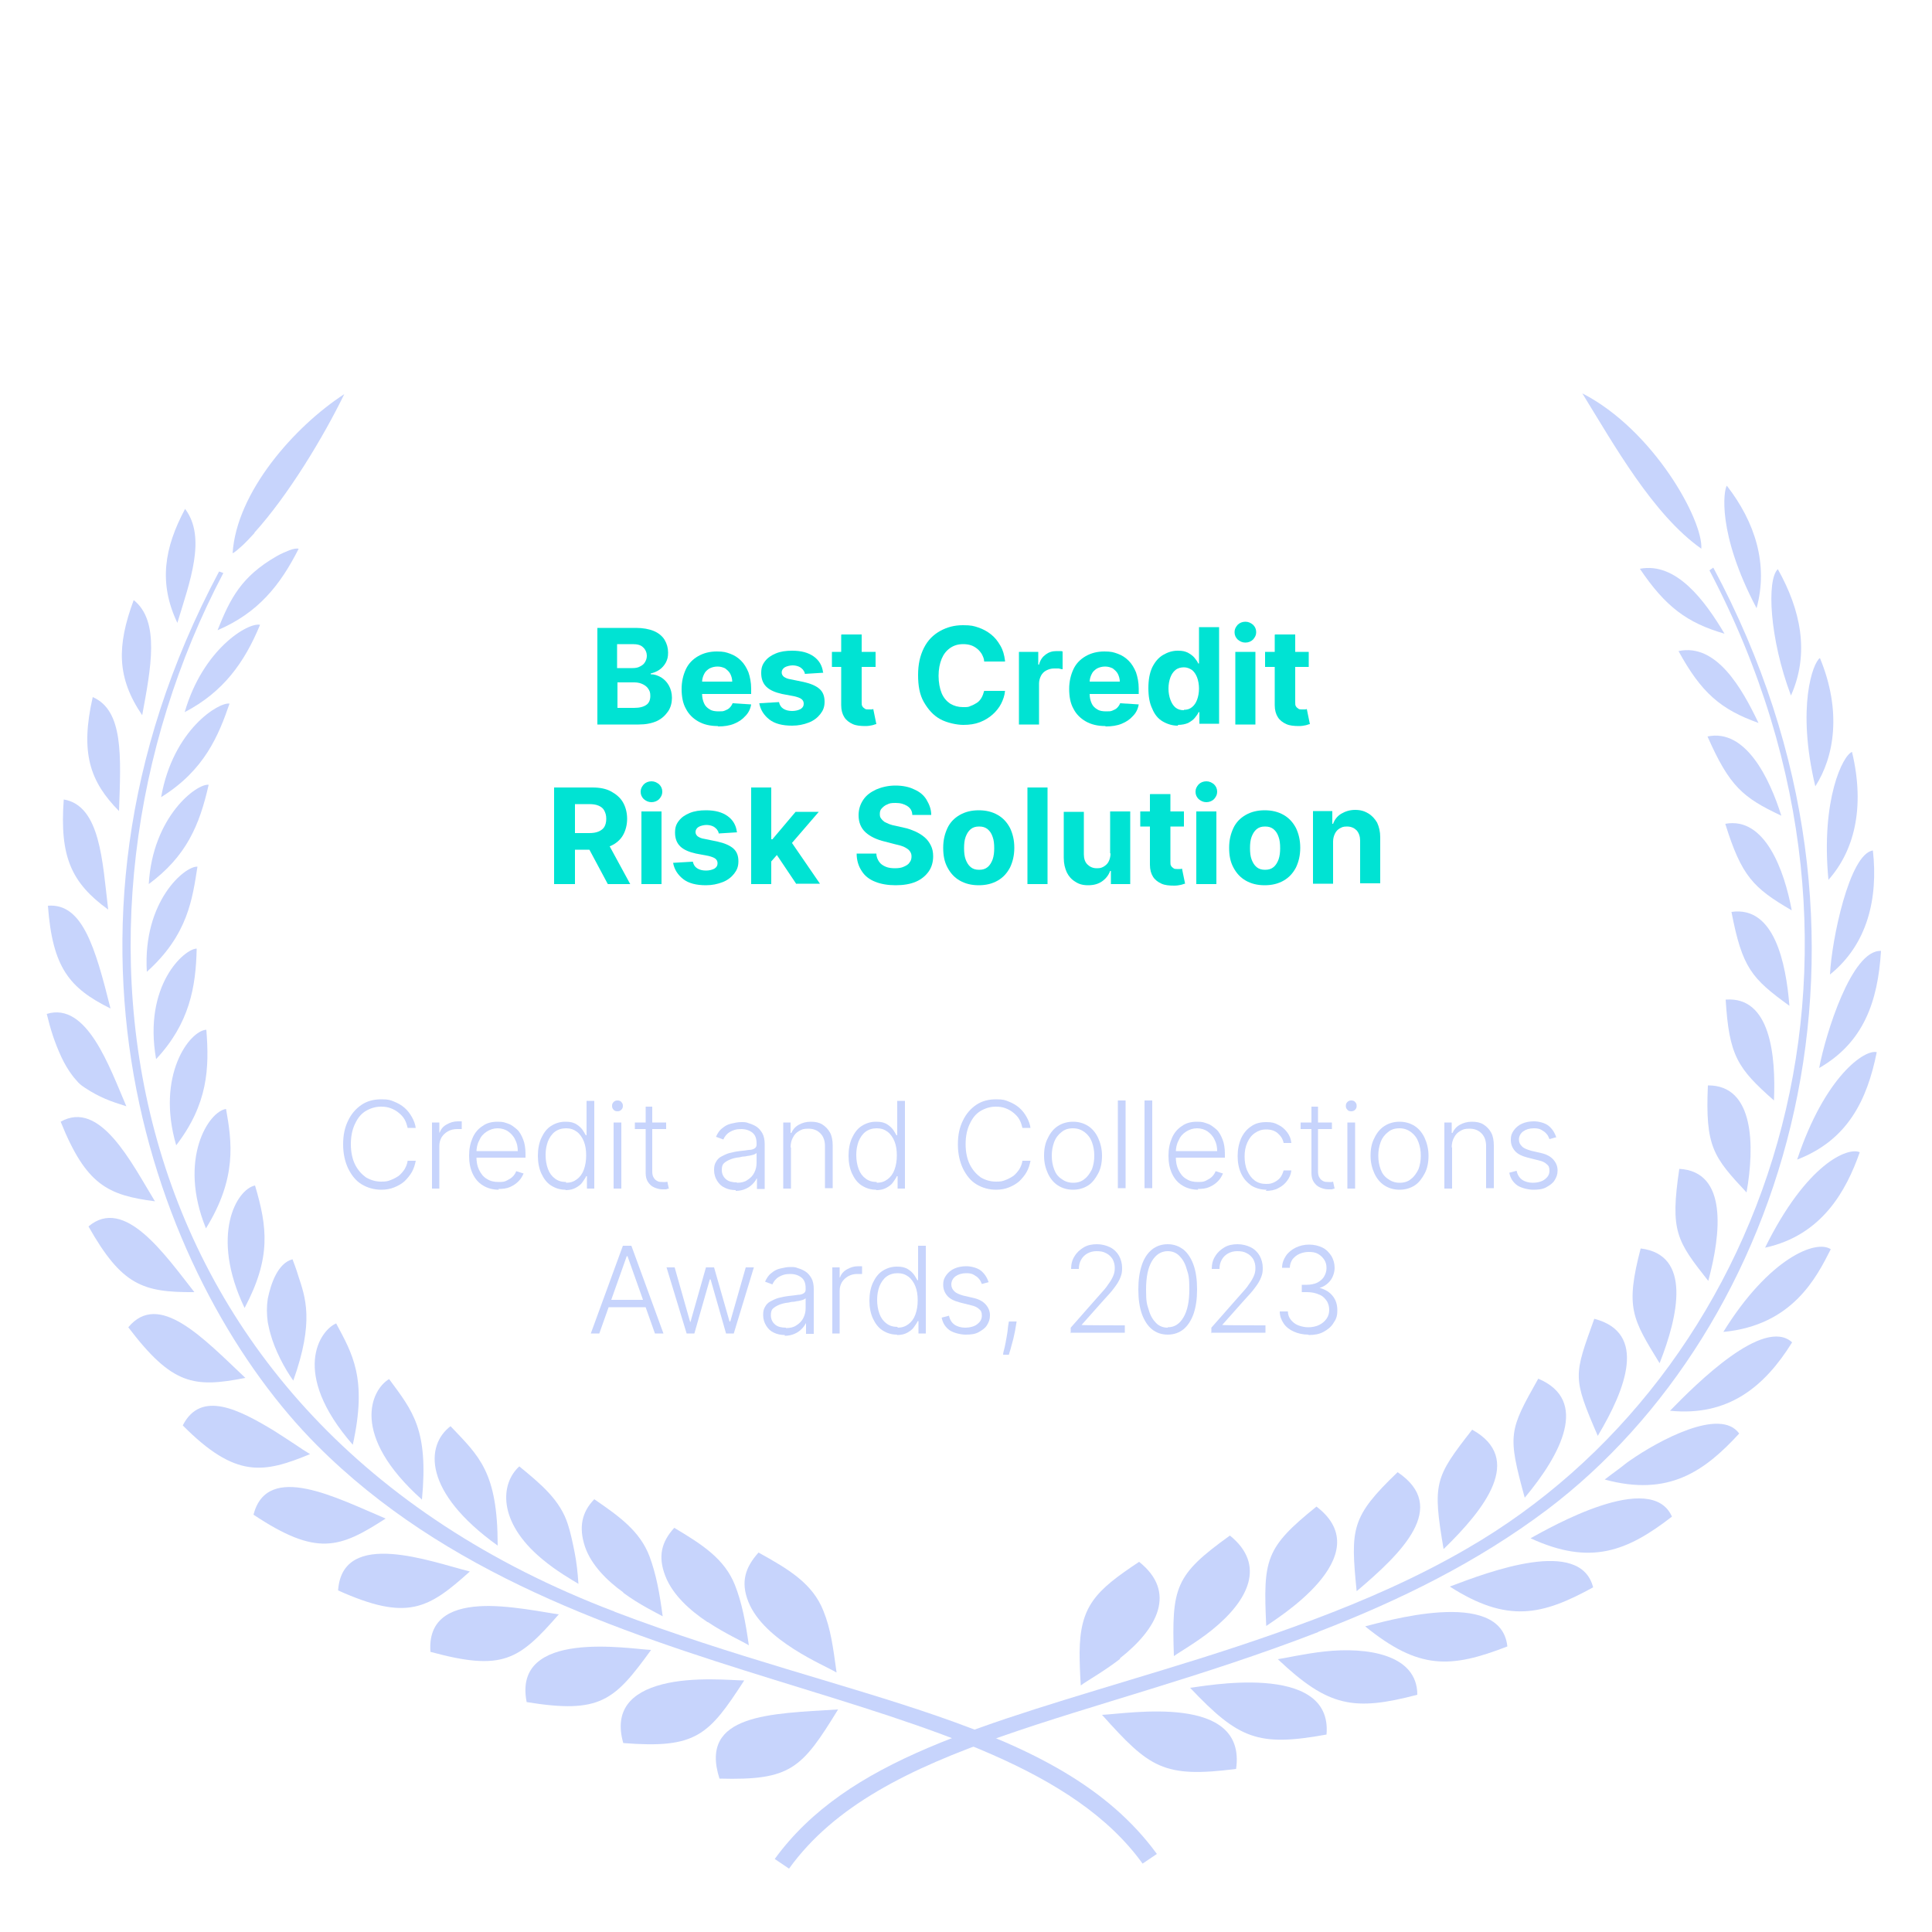 <?xml version="1.0" encoding="UTF-8"?>
<svg id="Layer_1" data-name="Layer 1" xmlns="http://www.w3.org/2000/svg" version="1.1" viewBox="0 0 500 500">
  <defs>
    <style>
      .cls-1 {
        fill: #00e3d3;
      }

      .cls-1, .cls-2 {
        stroke-width: 0px;
      }

      .cls-2 {
        fill: #c7d4fc;
      }
    </style>
  </defs>
  <path class="cls-2" d="M159.1,417.1C27.4,367.1,10.6,237.9,57.8,148.3l-1.1-.4c-51.1,95.9-14.4,186.3,25.3,226.1,66.3,66.6,178.4,59.3,213.7,108.3l3.7-2.5c-25.4-34.8-78.8-39.3-140.4-62.7"/>
  <path class="cls-2" d="M216.5,432.8c-.9-6.5-1.5-11.2-3.4-15.9-2.8-7.1-9-10.8-16.8-15.1-3.4,3.8-4.7,7.6-2.6,12.8,4.1,10.1,19.6,16.3,22.7,18.2"/>
  <path class="cls-2" d="M183.2,419.8c4.5,3,9,5,10.6,6-.9-6.3-1.8-11-3.6-15.6-2.7-6.8-8.5-10.5-15.7-14.8-3.3,3.6-4.3,7.4-2.3,12.5,1.9,4.9,6.4,8.9,10.9,11.9"/>
  <path class="cls-2" d="M161.3,412.2c4.2,3.1,8.4,5.1,10.2,6.1-.8-6.1-1.7-10.9-3.4-15.5-2.5-6.6-7.9-10.4-14.3-14.8-3.2,3.3-4.1,7.2-2.4,12.3,1.6,4.7,5.7,8.8,9.9,11.8"/>
  <path class="cls-2" d="M140.2,403.4c3.8,3.2,7.7,5.4,9.5,6.5-.2-3-.5-5.7-1-8.2-.5-2.5-1-4.9-1.7-7.1-2-6.4-7-10.5-12.6-15.1-4.9,4.4-5.7,14.3,5.8,23.9"/>
  <path class="cls-2" d="M128.8,400c0-19.1-4.8-23.1-12.2-30.9-6.5,4.9-7.2,17,12.2,30.9"/>
  <path class="cls-2" d="M109.2,388.1c1.7-18.1-2.3-22.8-8.5-31.2-4.6,2.7-10.3,14.4,8.5,31.2"/>
  <path class="cls-2" d="M91.3,373.9c3.8-17.2-.1-23.5-4.3-31.4-4.1,1.7-12,12.7,4.3,31.4"/>
  <path class="cls-2" d="M70,345.2c1.1,4.1,3.6,8.9,5.9,12.1,5.5-15.4,3.1-21.6,1.3-27.1-.6-2-1.1-3.2-1.5-4.3-3.8,1-5.6,6.3-6.4,10.2-.3,1.9-.3,4,0,6.1.2,1,.4,2,.7,3"/>
  <path class="cls-2" d="M63.3,338.5c6.9-13,5.9-20.9,2.7-31.7-4.8,1-11.7,12.9-2.7,31.7"/>
  <path class="cls-2" d="M53.3,317.9c8.1-13.1,6.7-22.4,5.2-30.9-4.5.6-12.5,13-5.2,30.9"/>
  <path class="cls-2" d="M45.6,296.4c8.2-10.7,8.6-19.9,7.8-29.9-4.3.2-13.1,11.8-7.8,29.9"/>
  <path class="cls-2" d="M50.9,245.5c-3.1,0-13.9,9.4-10.5,28.6,8.6-9.2,10.3-18.6,10.5-28.6"/>
  <path class="cls-2" d="M38,251.5c10.7-9.6,11.8-19,13.1-27.2-3.1-.3-14.2,8.8-13.1,27.2"/>
  <path class="cls-2" d="M54,203.1c-3-.4-14.5,8.1-15.5,25.7,9.7-7.2,13.1-15.1,15.5-25.7"/>
  <path class="cls-2" d="M59.4,182.1c-2.6-.5-14.6,6.6-17.7,24.2,11.3-7,14.9-16.1,17.7-24.2"/>
  <path class="cls-2" d="M67.3,161.7c-3.1-.7-14.8,6.3-19.5,22.6,10-5.2,15.5-12.9,19.5-22.6"/>
  <path class="cls-2" d="M77.3,142c-.5-.1-1.4,0-2.4.4-1,.4-2.2.9-3.4,1.6-9,5.2-11.9,10.8-15.2,19.1,10.5-4.5,16.2-11.6,21-21.1"/>
  <path class="cls-2" d="M65.8,137.9c8.8-9.7,17.9-24.8,23.3-35.9-12.8,8.3-27.9,25.3-28.9,41.2.6-.3,1.4-1,2.4-1.9,1-.9,2.1-2.1,3.3-3.4"/>
  <path class="cls-2" d="M186.2,460.3c18.5.5,21.3-2.6,30.7-17.9-17.4,1.1-36.1,1.1-30.7,17.9"/>
  <path class="cls-2" d="M192.6,434.9c-2.8,0-13.1-1.1-21.2,1-8.2,2.1-12.5,6.8-10.1,15.2,18.9,1.5,22.1-2,31.3-16.2"/>
  <path class="cls-2" d="M168.5,427c-5.4-.2-36-5.6-32.2,13.5,19.1,3.1,22.7-.4,32.2-13.5"/>
  <path class="cls-2" d="M144.7,417.8c-3.3-.4-13.5-2.6-20.7-2.1-7.9.5-13.2,3.7-12.6,11.8,18.8,5.1,22.9,2.1,33.3-9.8"/>
  <path class="cls-2" d="M121.6,406.7c-9.7-2.4-33-11.3-34.1,4.9,18,8.1,23.4,4.7,34.1-4.9"/>
  <path class="cls-2" d="M99.8,393c-12.4-5.2-30.6-14.9-34.2-1,16.4,10.9,22.3,8.7,34.2,1"/>
  <path class="cls-2" d="M80.2,376.3c-1-.6-2.4-1.5-4-2.6-.8-.5-1.7-1.1-2.6-1.7-.9-.6-1.9-1.2-2.8-1.8-8.8-5.3-18.8-10.6-23.5-1.3,13.7,13.8,20.9,12.4,33,7.4"/>
  <path class="cls-2" d="M63.5,356.6c-11-10.4-22.4-22.6-30.3-13.1,11.4,15,17,15.7,30.3,13.1"/>
  <path class="cls-2" d="M50.3,334.4c-7.7-9.8-18.1-24.9-27.4-17,8.6,15.2,14,17.1,27.4,17"/>
  <path class="cls-2" d="M40.1,310.9c-6.1-10-14.2-26.4-24.4-20.6,6.6,16.4,12.2,19,24.4,20.6"/>
  <path class="cls-2" d="M18.7,278.3c.5.7,1.1,1.3,1.6,1.9.6.6,1.2,1,1.8,1.4,3.7,2.4,6.4,3.4,10.6,4.7-4.4-10.2-10.2-27.1-20.6-23.9,1,4.1,2,7.3,3.8,11.2.8,1.7,1.8,3.4,2.8,4.7"/>
  <path class="cls-2" d="M28.6,261c-4-16-7.3-27.3-16.2-26.6,1.2,16,5.5,21.3,16.2,26.6"/>
  <path class="cls-2" d="M28,235.4c-1.5-12.4-2-26.9-11.5-28.5-1.1,14.9,2,21.6,11.5,28.5"/>
  <path class="cls-2" d="M30.8,209.9c.5-14.2,1.2-26-6.8-29.5-3.3,14.5-.7,21.9,6.8,29.5"/>
  <path class="cls-2" d="M36.8,185.1c2.2-12,4.7-24.3-2.2-29.8-4.4,11.9-4.4,20.1,2.2,29.8"/>
  <path class="cls-2" d="M45.9,161.2c3.2-10.6,7.6-22.1,2-29.5-5.4,10.1-6.9,19.2-2,29.5"/>
  <path class="cls-2" d="M341.2,422.3c21.2-8.2,41.1-18,59.2-31.6,61.9-46.8,94.4-147.9,43-243.8l-1,.7c53.4,101.7,14.5,208.6-62.8,253.2-12.9,7.5-26.5,13.4-39.8,18.4-13.3,5-26.4,9.2-38.9,13-47.1,14.4-81.6,23.1-100.4,48.9l3.7,2.5c23.5-32.6,77.4-38.2,136.9-61.2"/>
  <path class="cls-2" d="M285.2,443.8c12.3,13.7,15.8,16.4,34.7,14,2.8-19.6-27.8-14.3-34.7-14"/>
  <path class="cls-2" d="M308,436.8c12.6,13.3,17.6,15.3,35.3,12.1,1.7-19.2-32.7-12.3-35.3-12.1"/>
  <path class="cls-2" d="M342.8,427.4c-5.4.6-10,1.7-12.1,2,13.1,12.4,19.7,13.5,36.1,9.2,0-10.5-13.1-12.4-24-11.2"/>
  <path class="cls-2" d="M353.3,420.9c13.9,11.3,22.1,10.9,36.8,5.2-1.6-15.6-32.6-6.2-36.8-5.2"/>
  <path class="cls-2" d="M375.2,410.6c15,9.6,24,7.4,37.1.2-3.3-13-26.8-4.1-37.1-.2"/>
  <path class="cls-2" d="M396.1,398.1c15.6,7.2,25.1,3.3,36.6-5.6-5.4-12.2-31.5,2.8-36.6,5.6"/>
  <path class="cls-2" d="M421.8,378c-.9.6-1.7,1.3-2.5,1.9-1.6,1.2-3,2.2-4,3,16.5,4.5,25.8-2.1,34.8-11.9-4.9-6.9-21,1.9-28.3,7"/>
  <path class="cls-2" d="M432.2,365.1c15,1.5,24.4-6.1,31.6-17.7-7.3-6.7-24.7,10.6-31.6,17.7"/>
  <path class="cls-2" d="M446,344.7c17.9-1.7,24.1-14.1,27.8-21.4-3.8-2.6-16,2.3-27.8,21.4"/>
  <path class="cls-2" d="M456.8,322.9c14.7-3.2,21-14.7,24.5-24.7-3-1.4-13.7,2.8-24.5,24.7"/>
  <path class="cls-2" d="M465.1,300.1c13-5,18.1-15.3,20.6-27.8-3.1-.8-13.4,6.2-20.6,27.8"/>
  <path class="cls-2" d="M470.8,276.4c11.5-6.6,15.2-17.2,16-30.3-7.6-.4-14.4,21.7-16,30.3"/>
  <path class="cls-2" d="M473.6,252.2c9.7-7.8,12.5-19.7,11.1-32.1-6.1.9-10.7,23.3-11.1,32.1"/>
  <path class="cls-2" d="M473.2,227.7c6.5-7.3,9.6-18.4,6.1-33.1-2.3.8-8.1,12.2-6.1,33.1"/>
  <path class="cls-2" d="M471,170.3c-1.8,1.1-6.1,12.7-1.2,33.2,4.9-7.6,6.9-19.4,1.2-33.2"/>
  <path class="cls-2" d="M463.5,180c4.9-11,2.5-22.2-3.4-32.7-2.9,2.7-2.2,17.9,3.4,32.7"/>
  <path class="cls-2" d="M454.6,157.4c3.1-11.4-.4-22.3-7.7-31.7-.8,1.1-2.6,12.2,7.7,31.7"/>
  <path class="cls-2" d="M440.3,142c.5-7.3-12.3-30.7-30.8-40.2,8.2,13.3,18.3,31.4,30.8,40.2"/>
  <path class="cls-2" d="M289.8,429.2c9.8-7.7,14.8-17.2,5-25-11.3,7.5-15.3,11.4-15.4,23.5,0,2.5.1,5.3.3,8.5,1.4-1.1,5.8-3.5,10.2-6.9"/>
  <path class="cls-2" d="M313.7,421.8c9.4-7.6,14-16.8,4.6-24.4-14.2,10.2-15.1,13.3-14.5,31.2,1.5-1.1,5.8-3.5,9.9-6.8"/>
  <path class="cls-2" d="M340.7,389.9c-13.3,10.7-13.8,13.7-13,30.9,1.8-1.4,29.8-18.1,13-30.9"/>
  <path class="cls-2" d="M351.1,411.8c11.7-9.9,24-21.8,10.6-30.8-12.1,11.6-12.2,14.6-10.6,30.8"/>
  <path class="cls-2" d="M373.6,400.9c10.7-10.4,20.9-23.4,7.4-30.9-9.7,12.4-10.3,13.8-7.4,30.9"/>
  <path class="cls-2" d="M394.6,387.6c9.3-11.1,16.8-25.2,3.5-30.8-7.6,13.5-8,14.4-3.5,30.8"/>
  <path class="cls-2" d="M413.5,371.6c7.3-12.2,12.9-26.7-.9-30.3-5.3,14.8-5.7,15,.9,30.3"/>
  <path class="cls-2" d="M424.6,323.1c-4,15.4-2.2,18.1,4.9,29.7,4.9-12.4,8.3-28.1-4.9-29.7"/>
  <path class="cls-2" d="M442.1,331.5c3.3-12.2,5.1-28.3-7.5-29-2.4,16.2-.7,18.6,7.5,29"/>
  <path class="cls-2" d="M452,308.6c2.1-11.8,2.1-27.8-10-27.7-.7,15.9,1.4,18.5,10,27.7"/>
  <path class="cls-2" d="M459.1,284.8c.5-11.6-.9-27-12.5-26.1.9,14.6,3.1,17.8,12.5,26.1"/>
  <path class="cls-2" d="M448.1,236c2.8,14.5,5.2,17.2,15,24.3-.9-11.1-3.9-25.9-15-24.3"/>
  <path class="cls-2" d="M446.5,213.2c4.2,13.5,7.2,16.6,17.2,22.4-1.9-10.3-6.9-24.3-17.2-22.4"/>
  <path class="cls-2" d="M441.9,190.6c5.7,12.9,9.1,15.8,19.1,20.5-3-9.6-9.2-22.6-19.1-20.5"/>
  <path class="cls-2" d="M434.4,168.5c5.9,10.8,10.9,15.1,20.7,18.6-4.3-9-10.9-20.7-20.7-18.6"/>
  <path class="cls-2" d="M424.4,147.2c6.6,9.8,12.2,14,21.9,16.8-5.1-8.6-12.5-18.6-21.9-16.8"/>
  <g>
    <path class="cls-1" d="M154.6,187.5v-25h10c1.8,0,3.4.3,4.6.8s2.2,1.3,2.8,2.3.9,2.1.9,3.3-.2,1.8-.6,2.6c-.4.7-.9,1.3-1.6,1.8-.7.5-1.5.8-2.3,1v.2c1,0,1.8.3,2.7.8.8.5,1.5,1.2,2,2.1.5.9.8,2,.8,3.2s-.3,2.5-1,3.5c-.7,1-1.6,1.9-2.9,2.5s-2.9.9-4.7.9h-10.7ZM159.8,172.9h3.9c.7,0,1.4-.1,1.9-.4.6-.3,1-.6,1.3-1.1.3-.5.5-1,.5-1.7s-.3-1.6-1-2.2c-.6-.6-1.5-.8-2.7-.8h-4v6.2ZM159.8,183.2h4.3c1.5,0,2.5-.3,3.2-.8s1-1.3,1-2.3-.2-1.3-.5-1.8c-.3-.5-.8-.9-1.4-1.2-.6-.3-1.3-.5-2.2-.5h-4.4v6.6Z"/>
    <path class="cls-1" d="M185.7,187.9c-1.9,0-3.6-.4-5-1.2-1.4-.8-2.5-1.9-3.2-3.3-.8-1.4-1.1-3.2-1.1-5.1s.4-3.6,1.1-5.1c.7-1.5,1.8-2.6,3.2-3.4,1.4-.8,3-1.2,4.8-1.2s2.4.2,3.5.6c1.1.4,2,1,2.8,1.8.8.8,1.4,1.8,1.9,3,.4,1.2.7,2.6.7,4.2v1.4h-15.8v-3.2h10.9c0-.7-.2-1.4-.5-2-.3-.6-.8-1-1.3-1.4-.6-.3-1.2-.5-2-.5s-1.5.2-2.1.5c-.6.4-1.1.8-1.4,1.5-.3.6-.5,1.3-.5,2v3.1c0,.9.2,1.7.5,2.4s.8,1.2,1.5,1.6c.6.4,1.4.5,2.3.5s1.1,0,1.6-.2c.5-.2.9-.4,1.2-.7.3-.3.6-.7.8-1.2l4.8.3c-.2,1.2-.7,2.2-1.5,3-.8.9-1.7,1.5-2.9,2s-2.6.7-4.1.7Z"/>
    <path class="cls-1" d="M213.1,174.1l-4.8.3c0-.4-.3-.8-.5-1.1-.3-.3-.6-.6-1.1-.8s-1-.3-1.6-.3-1.5.2-2,.5-.8.8-.8,1.3.2.8.5,1.1c.4.3,1,.6,1.8.7l3.4.7c1.8.4,3.2,1,4.1,1.8s1.3,1.9,1.3,3.3-.4,2.3-1.1,3.2-1.7,1.7-3,2.2-2.7.8-4.3.8c-2.5,0-4.5-.5-5.9-1.6s-2.3-2.5-2.6-4.2l5.1-.3c.2.8.5,1.3,1.1,1.7s1.4.6,2.3.6,1.6-.2,2.2-.5c.6-.4.8-.8.8-1.4,0-.5-.2-.9-.6-1.2-.4-.3-1-.5-1.8-.7l-3.2-.6c-1.8-.4-3.2-1-4.1-1.9s-1.3-2.1-1.3-3.5.3-2.2,1-3.1c.7-.9,1.6-1.5,2.8-2,1.2-.5,2.6-.7,4.2-.7,2.4,0,4.2.5,5.6,1.5,1.4,1,2.2,2.4,2.4,4.1Z"/>
    <path class="cls-1" d="M226.6,168.7v3.9h-11.3v-3.9h11.3ZM217.8,164.2h5.2v17.5c0,.5,0,.9.2,1.1.1.3.4.4.6.6s.6.2.9.2.5,0,.7,0c.2,0,.4,0,.6-.1l.8,3.9c-.3,0-.6.2-1.1.3-.5.1-1,.2-1.7.2-1.3,0-2.4-.1-3.3-.5-.9-.4-1.7-1-2.2-1.8s-.8-1.8-.8-3.1v-18.2Z"/>
    <path class="cls-1" d="M260.1,171.2h-5.4c0-.7-.3-1.3-.6-1.9-.3-.5-.7-1-1.2-1.4s-1-.7-1.6-.9c-.6-.2-1.3-.3-2-.3-1.3,0-2.4.3-3.4,1s-1.7,1.6-2.2,2.8c-.5,1.2-.8,2.7-.8,4.4s.3,3.3.8,4.5,1.3,2.1,2.2,2.7c1,.6,2.1.9,3.3.9s1.4,0,2-.3c.6-.2,1.1-.5,1.6-.8s.9-.8,1.2-1.3.5-1.1.7-1.8h5.4c-.1,1.2-.5,2.3-1,3.3s-1.3,2-2.2,2.8c-.9.8-2,1.5-3.3,2s-2.7.7-4.3.7-4.2-.5-6-1.5-3.1-2.5-4.2-4.4-1.5-4.2-1.5-7,.5-5,1.5-7,2.4-3.4,4.2-4.4,3.7-1.5,5.9-1.5,2.8.2,4,.6c1.2.4,2.3,1,3.3,1.8,1,.8,1.7,1.7,2.4,2.9s1,2.4,1.2,3.9Z"/>
    <path class="cls-1" d="M263.7,187.5v-18.8h5v3.3h.2c.3-1.2.9-2,1.7-2.6.8-.6,1.7-.9,2.8-.9s.5,0,.8,0c.3,0,.6,0,.8.1v4.6c-.2,0-.6-.1-1-.2-.4,0-.8,0-1.2,0-.8,0-1.4.2-2,.5-.6.3-1.1.8-1.4,1.4-.3.6-.5,1.3-.5,2v10.6h-5.2Z"/>
    <path class="cls-1" d="M286,187.9c-1.9,0-3.6-.4-5-1.2-1.4-.8-2.5-1.9-3.2-3.3-.8-1.4-1.1-3.2-1.1-5.1s.4-3.6,1.1-5.1c.7-1.5,1.8-2.6,3.2-3.4,1.4-.8,3-1.2,4.8-1.2s2.4.2,3.5.6c1.1.4,2,1,2.8,1.8.8.8,1.4,1.8,1.9,3,.4,1.2.7,2.6.7,4.2v1.4h-15.8v-3.2h10.9c0-.7-.2-1.4-.5-2-.3-.6-.8-1-1.3-1.4-.6-.3-1.2-.5-2-.5s-1.5.2-2.1.5c-.6.4-1.1.8-1.4,1.5-.3.6-.5,1.3-.5,2v3.1c0,.9.2,1.7.5,2.4s.8,1.2,1.5,1.6c.6.4,1.4.5,2.3.5s1.1,0,1.6-.2c.5-.2.9-.4,1.2-.7.3-.3.6-.7.8-1.2l4.8.3c-.2,1.2-.7,2.2-1.5,3-.8.9-1.7,1.5-2.9,2s-2.6.7-4.1.7Z"/>
    <path class="cls-1" d="M304.8,187.8c-1.4,0-2.7-.4-3.9-1.1-1.2-.7-2.1-1.8-2.7-3.3-.7-1.4-1-3.2-1-5.3s.3-3.9,1-5.4c.7-1.4,1.6-2.5,2.8-3.2,1.2-.7,2.4-1.1,3.8-1.1s1.9.2,2.6.5c.7.4,1.3.8,1.7,1.3.4.5.8,1,1,1.5h.2v-9.4h5.2v25h-5.1v-3h-.2c-.2.5-.6,1-1,1.5-.4.5-1,.9-1.7,1.3-.7.3-1.6.5-2.6.5ZM306.4,183.7c.8,0,1.5-.2,2.1-.7.6-.5,1-1.1,1.3-1.9.3-.8.5-1.8.5-2.9s-.2-2.1-.5-2.9-.8-1.5-1.3-1.9c-.6-.4-1.3-.7-2.1-.7s-1.6.2-2.2.7c-.6.5-1,1.1-1.3,1.9-.3.8-.5,1.8-.5,2.9s.2,2.1.5,2.9c.3.8.7,1.5,1.3,2,.6.5,1.3.7,2.2.7Z"/>
    <path class="cls-1" d="M322.3,166.3c-.8,0-1.4-.3-2-.8-.5-.5-.8-1.1-.8-1.9s.3-1.3.8-1.9c.5-.5,1.2-.8,2-.8s1.4.3,2,.8c.5.5.8,1.1.8,1.9s-.3,1.3-.8,1.9c-.5.5-1.2.8-2,.8ZM319.7,187.5v-18.8h5.2v18.8h-5.2Z"/>
    <path class="cls-1" d="M338.7,168.7v3.9h-11.3v-3.9h11.3ZM330,164.2h5.2v17.5c0,.5,0,.9.2,1.1.1.3.4.4.6.6s.6.2.9.2.5,0,.7,0c.2,0,.4,0,.6-.1l.8,3.9c-.3,0-.6.2-1.1.3-.5.1-1,.2-1.7.2-1.3,0-2.4-.1-3.3-.5-.9-.4-1.7-1-2.2-1.8s-.8-1.8-.8-3.1v-18.2Z"/>
    <path class="cls-1" d="M143.4,228.8v-25h9.9c1.9,0,3.5.3,4.8,1,1.3.7,2.4,1.6,3.1,2.8.7,1.2,1.1,2.7,1.1,4.3s-.4,3.1-1.1,4.3c-.7,1.2-1.8,2.1-3.1,2.7-1.4.6-3,1-4.9,1h-6.6v-4.3h5.8c1,0,1.8-.1,2.5-.4s1.2-.7,1.5-1.2.5-1.2.5-2.1-.2-1.5-.5-2.1c-.3-.6-.8-1-1.5-1.3-.7-.3-1.5-.4-2.5-.4h-3.6v20.7h-5.3ZM156.9,217.4l6.2,11.4h-5.8l-6.1-11.4h5.7Z"/>
    <path class="cls-1" d="M168.6,207.6c-.8,0-1.4-.3-2-.8-.5-.5-.8-1.1-.8-1.9s.3-1.3.8-1.9c.5-.5,1.2-.8,2-.8s1.4.3,2,.8c.5.5.8,1.1.8,1.9s-.3,1.3-.8,1.9c-.5.5-1.2.8-2,.8ZM166,228.8v-18.8h5.2v18.8h-5.2Z"/>
    <path class="cls-1" d="M190.8,215.4l-4.8.3c0-.4-.3-.8-.5-1.1-.3-.3-.6-.6-1.1-.8s-1-.3-1.6-.3-1.5.2-2,.5-.8.8-.8,1.3.2.8.5,1.1c.4.3,1,.6,1.8.7l3.4.7c1.8.4,3.2,1,4.1,1.8s1.3,1.9,1.3,3.3-.4,2.3-1.1,3.2-1.7,1.7-3,2.2-2.7.8-4.3.8c-2.5,0-4.5-.5-5.9-1.6s-2.3-2.5-2.6-4.2l5.1-.3c.2.8.5,1.3,1.1,1.7s1.4.6,2.3.6,1.6-.2,2.2-.5c.6-.4.8-.8.8-1.4,0-.5-.2-.9-.6-1.2-.4-.3-1-.5-1.8-.7l-3.2-.6c-1.8-.4-3.2-1-4.1-1.9s-1.3-2.1-1.3-3.5.3-2.2,1-3.1c.7-.9,1.6-1.5,2.8-2,1.2-.5,2.6-.7,4.2-.7,2.4,0,4.2.5,5.6,1.5,1.4,1,2.2,2.4,2.4,4.1Z"/>
    <path class="cls-1" d="M194.4,228.8v-25h5.2v25h-5.2ZM199.1,223.4v-6.2h.8l6-7.1h6l-8.1,9.4h-1.2l-3.4,3.9ZM206.1,228.8l-5.5-8.2,3.5-3.7,8.1,11.8h-6.1Z"/>
    <path class="cls-1" d="M236.1,210.9c0-1-.5-1.8-1.3-2.3s-1.7-.8-3-.8-1.6.1-2.2.4c-.6.2-1,.6-1.4,1s-.5.9-.5,1.4c0,.4,0,.8.3,1.2.2.3.5.6.9.9.4.2.8.4,1.3.6.5.2,1,.3,1.5.4l2.2.5c1.1.2,2.1.6,3,1,.9.4,1.7.9,2.4,1.5.7.6,1.2,1.3,1.6,2.1.4.8.6,1.7.6,2.8,0,1.5-.4,2.9-1.2,4s-1.9,2-3.3,2.6c-1.4.6-3.2.9-5.2.9s-3.8-.3-5.3-.9c-1.5-.6-2.7-1.5-3.5-2.8-.8-1.2-1.3-2.7-1.3-4.5h5.1c0,.8.3,1.5.7,2.1.4.6,1,1,1.7,1.3s1.5.4,2.4.4,1.7-.1,2.3-.4c.7-.3,1.2-.6,1.5-1.1.4-.5.5-1,.5-1.6s-.2-1-.5-1.4c-.3-.4-.8-.7-1.4-1s-1.4-.5-2.3-.7l-2.7-.7c-2.1-.5-3.8-1.3-5-2.4-1.2-1.1-1.8-2.6-1.8-4.4,0-1.5.4-2.8,1.2-4s1.9-2,3.4-2.7c1.4-.6,3.1-1,4.9-1s3.5.3,4.9,1c1.4.6,2.5,1.5,3.2,2.7s1.2,2.4,1.2,3.9h-5.1Z"/>
    <path class="cls-1" d="M253.3,229.1c-1.9,0-3.5-.4-4.9-1.2-1.4-.8-2.4-1.9-3.2-3.4-.8-1.5-1.1-3.1-1.1-5.1s.4-3.6,1.1-5.1c.7-1.5,1.8-2.6,3.2-3.4,1.4-.8,3-1.2,4.9-1.2s3.5.4,4.9,1.2c1.4.8,2.4,1.9,3.2,3.4.7,1.5,1.1,3.1,1.1,5.1s-.4,3.6-1.1,5.1c-.8,1.5-1.8,2.6-3.2,3.4-1.4.8-3,1.2-4.9,1.2ZM253.4,225.1c.9,0,1.6-.2,2.2-.7s1-1.2,1.3-2c.3-.9.4-1.8.4-2.9s-.1-2.1-.4-2.9c-.3-.9-.7-1.5-1.3-2-.6-.5-1.3-.7-2.2-.7s-1.6.2-2.2.7c-.6.5-1,1.2-1.3,2s-.4,1.8-.4,2.9.1,2.1.4,2.9.7,1.5,1.3,2c.6.5,1.3.7,2.2.7Z"/>
    <path class="cls-1" d="M271.1,203.8v25h-5.2v-25h5.2Z"/>
    <path class="cls-1" d="M287.3,220.8v-10.8h5.2v18.8h-5v-3.4h-.2c-.4,1.1-1.1,2-2.1,2.7-1,.7-2.2,1-3.6,1s-2.4-.3-3.3-.9c-1-.6-1.7-1.4-2.2-2.4-.5-1.1-.8-2.3-.8-3.8v-11.9h5.2v11c0,1.1.3,2,.9,2.6.6.6,1.4,1,2.4,1s1.2-.1,1.8-.4c.5-.3,1-.7,1.3-1.3s.5-1.3.5-2.1Z"/>
    <path class="cls-1" d="M306.4,210v3.9h-11.3v-3.9h11.3ZM297.7,205.5h5.2v17.5c0,.5,0,.9.2,1.1.1.3.4.4.6.6s.6.2.9.2.5,0,.7,0c.2,0,.4,0,.6-.1l.8,3.9c-.3,0-.6.2-1.1.3-.5.1-1,.2-1.7.2-1.3,0-2.4-.1-3.3-.5-.9-.4-1.7-1-2.2-1.8s-.8-1.8-.8-3.1v-18.2Z"/>
    <path class="cls-1" d="M312.2,207.6c-.8,0-1.4-.3-2-.8-.5-.5-.8-1.1-.8-1.9s.3-1.3.8-1.9c.5-.5,1.2-.8,2-.8s1.4.3,2,.8c.5.5.8,1.1.8,1.9s-.3,1.3-.8,1.9c-.5.5-1.2.8-2,.8ZM309.6,228.8v-18.8h5.2v18.8h-5.2Z"/>
    <path class="cls-1" d="M327.3,229.1c-1.9,0-3.5-.4-4.9-1.2-1.4-.8-2.4-1.9-3.2-3.4-.8-1.5-1.1-3.1-1.1-5.1s.4-3.6,1.1-5.1c.7-1.5,1.8-2.6,3.2-3.4,1.4-.8,3-1.2,4.9-1.2s3.5.4,4.9,1.2c1.4.8,2.4,1.9,3.2,3.4.7,1.5,1.1,3.1,1.1,5.1s-.4,3.6-1.1,5.1c-.8,1.5-1.8,2.6-3.2,3.4-1.4.8-3,1.2-4.9,1.2ZM327.4,225.1c.9,0,1.6-.2,2.2-.7s1-1.2,1.3-2c.3-.9.4-1.8.4-2.9s-.1-2.1-.4-2.9c-.3-.9-.7-1.5-1.3-2-.6-.5-1.3-.7-2.2-.7s-1.6.2-2.2.7c-.6.5-1,1.2-1.3,2s-.4,1.8-.4,2.9.1,2.1.4,2.9.7,1.5,1.3,2c.6.5,1.3.7,2.2.7Z"/>
    <path class="cls-1" d="M345,217.9v10.8h-5.2v-18.8h5v3.3h.2c.4-1.1,1.1-2,2.1-2.6,1-.6,2.2-1,3.6-1s2.4.3,3.4.9c1,.6,1.7,1.4,2.3,2.4.5,1.1.8,2.3.8,3.8v11.9h-5.2v-11c0-1.1-.3-2-.9-2.7-.6-.6-1.4-1-2.5-1s-1.3.2-1.9.5c-.5.3-.9.7-1.2,1.3-.3.6-.5,1.3-.5,2.1Z"/>
    <path class="cls-2" d="M107.6,291.9h-2.1c-.2-.8-.4-1.5-.8-2.2-.4-.7-.9-1.2-1.5-1.7-.6-.5-1.3-.9-2.1-1.2-.8-.3-1.6-.4-2.5-.4-1.4,0-2.7.4-3.9,1.1s-2.1,1.8-2.8,3.3c-.7,1.4-1.1,3.2-1.1,5.3s.4,3.9,1.1,5.3c.7,1.4,1.7,2.5,2.8,3.3,1.2.7,2.5,1.1,3.9,1.1s1.7-.1,2.5-.4,1.5-.7,2.1-1.1c.6-.5,1.1-1.1,1.5-1.7.4-.7.7-1.4.8-2.2h2.1c-.2,1-.5,2-1,2.9s-1.2,1.7-1.9,2.4c-.8.7-1.7,1.2-2.7,1.6-1,.4-2.1.6-3.3.6-1.9,0-3.6-.5-5.1-1.4s-2.6-2.3-3.5-4.1c-.8-1.7-1.3-3.8-1.3-6.2s.4-4.4,1.3-6.2c.8-1.7,2-3.1,3.5-4.1,1.5-1,3.2-1.4,5.1-1.4s2.3.2,3.3.6c1,.4,1.9.9,2.7,1.6.8.7,1.4,1.5,1.9,2.4.5.9.9,1.9,1,2.9Z"/>
    <path class="cls-2" d="M111.8,307.6v-17.1h1.9v2.6h.1c.3-.9.9-1.6,1.8-2.1s1.8-.8,2.9-.8.3,0,.5,0c.2,0,.4,0,.5,0v2c0,0-.2,0-.5,0-.2,0-.5,0-.7,0-.9,0-1.7.2-2.4.6-.7.4-1.2.9-1.6,1.5-.4.7-.6,1.4-.6,2.3v11h-2Z"/>
    <path class="cls-2" d="M129.1,307.9c-1.6,0-3-.4-4.1-1.1-1.2-.7-2.1-1.8-2.7-3.1-.6-1.3-.9-2.8-.9-4.6s.3-3.2.9-4.6,1.5-2.4,2.6-3.1c1.1-.8,2.4-1.1,3.9-1.1s1.8.2,2.7.5c.9.3,1.6.9,2.3,1.5s1.2,1.6,1.6,2.6c.4,1,.6,2.3.6,3.7v1h-13.3v-1.7h11.3c0-1.1-.2-2.1-.7-3-.4-.9-1.1-1.6-1.8-2.1s-1.7-.8-2.7-.8-2,.3-2.9.9-1.5,1.3-1.9,2.3c-.5.9-.7,2-.7,3.1v1c0,1.4.2,2.5.7,3.5.5,1,1.1,1.8,2,2.3.9.6,1.9.8,3.1.8s1.5-.1,2.1-.4c.6-.3,1.1-.6,1.5-1s.7-.9.9-1.4l1.9.6c-.3.7-.7,1.4-1.3,2s-1.3,1.1-2.2,1.5c-.9.4-1.9.5-3,.5Z"/>
    <path class="cls-2" d="M146.3,307.9c-1.4,0-2.6-.4-3.7-1.1-1.1-.7-1.9-1.8-2.5-3.1-.6-1.3-.9-2.9-.9-4.6s.3-3.3.9-4.6c.6-1.3,1.4-2.4,2.5-3.1,1.1-.7,2.3-1.1,3.7-1.1s1.9.2,2.6.5c.7.4,1.2.8,1.7,1.4.4.5.7,1.1,1,1.6h.2v-8.9h2v22.7h-1.9v-3.2h-.2c-.2.5-.6,1-1,1.6s-1,1-1.7,1.4-1.6.6-2.6.6ZM146.5,306.1c1.1,0,2-.3,2.8-.9.8-.6,1.4-1.4,1.8-2.5.4-1.1.6-2.3.6-3.7s-.2-2.6-.6-3.6c-.4-1-1-1.9-1.8-2.5s-1.7-.9-2.8-.9-2.1.3-2.9.9-1.4,1.5-1.8,2.5c-.4,1.1-.6,2.2-.6,3.5s.2,2.5.6,3.6c.4,1.1,1,1.9,1.8,2.5.8.6,1.7.9,2.9.9Z"/>
    <path class="cls-2" d="M159.8,287.6c-.4,0-.8-.1-1-.4-.3-.3-.4-.6-.4-1s.1-.7.4-1c.3-.3.6-.4,1-.4s.8.1,1,.4c.3.3.4.6.4,1s-.1.7-.4,1c-.3.3-.6.4-1,.4ZM158.8,307.6v-17.1h2v17.1h-2Z"/>
    <path class="cls-2" d="M172.4,290.5v1.7h-8.1v-1.7h8.1ZM166.8,286.4h2v16.7c0,.7.1,1.3.4,1.7.2.4.6.7,1,.9.4.2.8.2,1.3.2s.5,0,.7,0c.2,0,.3,0,.5-.1l.4,1.8c-.2,0-.4.1-.7.2-.3,0-.6,0-1,0-.7,0-1.4-.2-2.1-.5-.7-.3-1.2-.8-1.6-1.4-.4-.6-.6-1.4-.6-2.3v-17.2Z"/>
    <path class="cls-2" d="M190.4,308c-1,0-2-.2-2.8-.6-.9-.4-1.5-1-2-1.8-.5-.8-.8-1.7-.8-2.8s.2-1.6.5-2.1c.3-.6.8-1.1,1.4-1.4s1.3-.7,2.1-.9c.8-.2,1.7-.4,2.6-.5,1-.1,1.8-.2,2.4-.3.7,0,1.2-.2,1.5-.4.3-.2.5-.5.5-.9v-.4c0-1.2-.3-2.1-1-2.7s-1.7-1-3-1-2.2.3-3,.8c-.8.5-1.3,1.2-1.6,1.9l-1.9-.7c.4-.9.9-1.7,1.6-2.2.7-.6,1.4-1,2.3-1.2s1.7-.4,2.6-.4,1.3,0,2,.3c.7.2,1.4.5,2,.9.6.4,1.1,1,1.5,1.7.4.7.6,1.7.6,2.8v11.6h-2v-2.7h-.1c-.2.5-.6,1-1.1,1.5-.5.5-1.1.9-1.8,1.2-.7.3-1.5.5-2.5.5ZM190.7,306.1c1.1,0,2-.2,2.7-.7.8-.5,1.4-1.1,1.8-1.9.4-.8.6-1.6.6-2.6v-2.5c-.1.1-.4.3-.7.4-.3.1-.7.2-1.2.3-.4,0-.9.2-1.3.2-.4,0-.8.1-1.2.2-1,.1-1.8.3-2.5.6-.7.3-1.2.6-1.6,1s-.5,1-.5,1.7c0,1,.4,1.8,1.1,2.4.7.6,1.7.8,2.8.8Z"/>
    <path class="cls-2" d="M204.7,296.9v10.7h-2v-17.1h1.9v2.7h.2c.4-.9,1-1.6,1.9-2.1s1.9-.8,3.1-.8,2.2.2,3,.7,1.5,1.2,2,2.1c.5.9.7,2.1.7,3.4v11h-2v-10.9c0-1.4-.4-2.5-1.2-3.3-.8-.8-1.8-1.2-3.1-1.2s-1.7.2-2.4.6c-.7.4-1.2.9-1.6,1.7-.4.7-.6,1.6-.6,2.6Z"/>
    <path class="cls-2" d="M226.7,307.9c-1.4,0-2.6-.4-3.7-1.1-1.1-.7-1.9-1.8-2.5-3.1-.6-1.3-.9-2.9-.9-4.6s.3-3.3.9-4.6c.6-1.3,1.4-2.4,2.5-3.1,1.1-.7,2.3-1.1,3.7-1.1s1.9.2,2.6.5c.7.4,1.2.8,1.7,1.4.4.5.7,1.1,1,1.6h.2v-8.9h2v22.7h-1.9v-3.2h-.2c-.2.5-.6,1-1,1.6s-1,1-1.7,1.4-1.6.6-2.6.6ZM226.9,306.1c1.1,0,2-.3,2.8-.9.8-.6,1.4-1.4,1.8-2.5.4-1.1.6-2.3.6-3.7s-.2-2.6-.6-3.6c-.4-1-1-1.9-1.8-2.5s-1.7-.9-2.8-.9-2.1.3-2.9.9-1.4,1.5-1.8,2.5c-.4,1.1-.6,2.2-.6,3.5s.2,2.5.6,3.6c.4,1.1,1,1.9,1.8,2.5.8.6,1.7.9,2.9.9Z"/>
    <path class="cls-2" d="M266.7,291.9h-2.1c-.2-.8-.4-1.5-.8-2.2-.4-.7-.9-1.2-1.5-1.7-.6-.5-1.3-.9-2.1-1.2-.8-.3-1.6-.4-2.5-.4-1.4,0-2.7.4-3.9,1.1s-2.1,1.8-2.8,3.3c-.7,1.4-1.1,3.2-1.1,5.3s.4,3.9,1.1,5.3c.7,1.4,1.7,2.5,2.8,3.3,1.2.7,2.5,1.1,3.9,1.1s1.7-.1,2.5-.4,1.5-.7,2.1-1.1c.6-.5,1.1-1.1,1.5-1.7.4-.7.7-1.4.8-2.2h2.1c-.2,1-.5,2-1,2.9s-1.2,1.7-1.9,2.4c-.8.7-1.7,1.2-2.7,1.6-1,.4-2.1.6-3.3.6-1.9,0-3.6-.5-5.1-1.4s-2.6-2.3-3.5-4.1c-.8-1.7-1.3-3.8-1.3-6.2s.4-4.4,1.3-6.2c.8-1.7,2-3.1,3.5-4.1,1.5-1,3.2-1.4,5.1-1.4s2.3.2,3.3.6c1,.4,1.9.9,2.7,1.6.8.7,1.4,1.5,1.9,2.4.5.9.9,1.9,1,2.9Z"/>
    <path class="cls-2" d="M277.7,307.9c-1.5,0-2.8-.4-3.9-1.1-1.1-.7-2-1.8-2.6-3.1s-1-2.8-1-4.6.3-3.3,1-4.6c.6-1.3,1.5-2.4,2.6-3.1,1.1-.7,2.4-1.1,3.9-1.1s2.8.4,3.9,1.1,2,1.8,2.6,3.1,1,2.9,1,4.6-.3,3.3-1,4.6-1.5,2.4-2.6,3.1-2.4,1.1-3.9,1.1ZM277.7,306.1c1.2,0,2.2-.3,3-1,.8-.6,1.4-1.5,1.9-2.5.4-1.1.6-2.2.6-3.5s-.2-2.4-.6-3.5c-.4-1.1-1-1.9-1.9-2.6-.8-.6-1.8-1-3-1s-2.2.3-3,1c-.8.6-1.5,1.5-1.9,2.6s-.6,2.2-.6,3.5.2,2.4.6,3.5c.4,1.1,1,1.9,1.9,2.5.8.6,1.8,1,3,1Z"/>
    <path class="cls-2" d="M291.3,284.8v22.7h-2v-22.7h2Z"/>
    <path class="cls-2" d="M298.2,284.8v22.7h-2v-22.7h2Z"/>
    <path class="cls-2" d="M310.1,307.9c-1.6,0-3-.4-4.1-1.1-1.2-.7-2.1-1.8-2.7-3.1-.6-1.3-.9-2.8-.9-4.6s.3-3.2.9-4.6,1.5-2.4,2.6-3.1c1.1-.8,2.4-1.1,3.9-1.1s1.8.2,2.7.5c.9.3,1.6.9,2.3,1.5s1.2,1.6,1.6,2.6c.4,1,.6,2.3.6,3.7v1h-13.3v-1.7h11.3c0-1.1-.2-2.1-.7-3-.4-.9-1.1-1.6-1.8-2.1s-1.7-.8-2.7-.8-2,.3-2.9.9-1.5,1.3-1.9,2.3c-.5.9-.7,2-.7,3.1v1c0,1.4.2,2.5.7,3.5.5,1,1.1,1.8,2,2.3.9.6,1.9.8,3.1.8s1.5-.1,2.1-.4c.6-.3,1.1-.6,1.5-1s.7-.9.9-1.4l1.9.6c-.3.7-.7,1.4-1.3,2s-1.3,1.1-2.2,1.5c-.9.4-1.9.5-3,.5Z"/>
    <path class="cls-2" d="M327.8,307.9c-1.5,0-2.9-.4-4-1.1-1.1-.8-2-1.8-2.6-3.1-.6-1.3-.9-2.8-.9-4.5s.3-3.2.9-4.6c.6-1.3,1.5-2.4,2.6-3.1,1.1-.8,2.4-1.1,3.9-1.1s2.2.2,3.1.7c.9.4,1.7,1.1,2.3,1.9.6.8,1,1.7,1.1,2.8h-2c-.2-1-.7-1.8-1.5-2.5s-1.8-1-3-1-2,.3-2.9.9-1.5,1.4-2,2.5-.7,2.3-.7,3.6.2,2.6.7,3.7c.5,1.1,1.1,1.9,1.9,2.5s1.8.9,2.9.9,1.4-.1,2.1-.4c.6-.3,1.2-.7,1.6-1.2.4-.5.7-1.2.9-1.9h2c-.1,1-.5,1.9-1.1,2.7-.6.8-1.3,1.4-2.3,1.9-.9.5-2,.7-3.2.7Z"/>
    <path class="cls-2" d="M344.7,290.5v1.7h-8.1v-1.7h8.1ZM339.1,286.4h2v16.7c0,.7.1,1.3.4,1.7.2.4.6.7,1,.9.4.2.8.2,1.3.2s.5,0,.7,0c.2,0,.3,0,.5-.1l.4,1.8c-.2,0-.4.1-.7.2-.3,0-.6,0-1,0-.7,0-1.4-.2-2.1-.5-.7-.3-1.2-.8-1.6-1.4-.4-.6-.6-1.4-.6-2.3v-17.2Z"/>
    <path class="cls-2" d="M349.7,287.6c-.4,0-.8-.1-1-.4-.3-.3-.4-.6-.4-1s.1-.7.4-1c.3-.3.6-.4,1-.4s.8.1,1,.4c.3.3.4.6.4,1s-.1.7-.4,1c-.3.3-.6.4-1,.4ZM348.7,307.6v-17.1h2v17.1h-2Z"/>
    <path class="cls-2" d="M362.2,307.9c-1.5,0-2.8-.4-3.9-1.1-1.1-.7-2-1.8-2.6-3.1s-1-2.8-1-4.6.3-3.3,1-4.6c.6-1.3,1.5-2.4,2.6-3.1,1.1-.7,2.4-1.1,3.9-1.1s2.8.4,3.9,1.1,2,1.8,2.6,3.1,1,2.9,1,4.6-.3,3.3-1,4.6-1.5,2.4-2.6,3.1-2.4,1.1-3.9,1.1ZM362.2,306.1c1.2,0,2.2-.3,3-1,.8-.6,1.4-1.5,1.9-2.5.4-1.1.6-2.2.6-3.5s-.2-2.4-.6-3.5c-.4-1.1-1-1.9-1.9-2.6-.8-.6-1.8-1-3-1s-2.2.3-3,1c-.8.6-1.5,1.5-1.9,2.6s-.6,2.2-.6,3.5.2,2.4.6,3.5c.4,1.1,1,1.9,1.9,2.5.8.6,1.8,1,3,1Z"/>
    <path class="cls-2" d="M375.8,296.9v10.7h-2v-17.1h1.9v2.7h.2c.4-.9,1-1.6,1.9-2.1s1.9-.8,3.1-.8,2.2.2,3,.7,1.5,1.2,2,2.1c.5.9.7,2.1.7,3.4v11h-2v-10.9c0-1.4-.4-2.5-1.2-3.3-.8-.8-1.8-1.2-3.1-1.2s-1.7.2-2.4.6c-.7.4-1.2.9-1.6,1.7-.4.7-.6,1.6-.6,2.6Z"/>
    <path class="cls-2" d="M402.8,294.3l-1.8.5c-.2-.5-.4-1-.8-1.4-.3-.4-.8-.7-1.3-1s-1.2-.4-1.9-.4c-1.2,0-2.1.3-2.8.8-.7.5-1.1,1.3-1.1,2.1s.3,1.3.8,1.8c.5.5,1.3.8,2.3,1.1l2.6.6c1.4.3,2.5.9,3.2,1.7.7.8,1.1,1.7,1.1,2.8s-.3,1.8-.8,2.6-1.3,1.3-2.2,1.8-2.1.6-3.3.6-3-.4-4.1-1.1c-1.1-.8-1.8-1.8-2.1-3.3l1.9-.5c.2,1,.7,1.8,1.4,2.3.7.5,1.7.8,2.8.8s2.4-.3,3.1-.9c.8-.6,1.2-1.3,1.2-2.2s-.2-1.3-.7-1.7c-.5-.5-1.2-.8-2.1-1l-2.8-.7c-1.5-.4-2.6-.9-3.3-1.7s-1.1-1.7-1.1-2.9.3-1.8.8-2.5,1.2-1.3,2.1-1.7c.9-.4,1.9-.6,3.1-.6s2.8.4,3.7,1.1,1.6,1.7,2,2.9Z"/>
    <path class="cls-2" d="M155.1,345.1h-2.2l8.3-22.7h2.2l8.3,22.7h-2.2l-7.1-20h-.2l-7.1,20ZM156.7,336.4h11.3v1.9h-11.3v-1.9Z"/>
    <path class="cls-2" d="M177.7,345.1l-5.2-17.1h2.1l4,14.1h.1l4-14.1h2.1l4,14h.2l4-14h2.1l-5.2,17.1h-2l-4-14h-.2l-4,14h-2Z"/>
    <path class="cls-2" d="M203.1,345.5c-1,0-2-.2-2.8-.6-.9-.4-1.5-1-2-1.8-.5-.8-.8-1.7-.8-2.8s.2-1.6.5-2.1c.3-.6.8-1.1,1.4-1.4s1.3-.7,2.1-.9c.8-.2,1.7-.4,2.6-.5,1-.1,1.8-.2,2.4-.3.7,0,1.2-.2,1.5-.4.3-.2.5-.5.5-.9v-.4c0-1.2-.3-2.1-1-2.7s-1.7-1-3-1-2.2.3-3,.8c-.8.5-1.3,1.2-1.6,1.9l-1.9-.7c.4-.9.9-1.7,1.6-2.2.7-.6,1.4-1,2.3-1.2s1.7-.4,2.6-.4,1.3,0,2,.3c.7.2,1.4.5,2,.9.6.4,1.1,1,1.5,1.7.4.7.6,1.7.6,2.8v11.6h-2v-2.7h-.1c-.2.5-.6,1-1.1,1.5-.5.5-1.1.9-1.8,1.2-.7.3-1.5.5-2.5.5ZM203.4,343.7c1.1,0,2-.2,2.7-.7.8-.5,1.4-1.1,1.8-1.9.4-.8.6-1.6.6-2.6v-2.5c-.1.1-.4.3-.7.4-.3.1-.7.2-1.2.3-.4,0-.9.2-1.3.2-.4,0-.8.1-1.2.2-1,.1-1.8.3-2.5.6-.7.3-1.2.6-1.6,1s-.5,1-.5,1.7c0,1,.4,1.8,1.1,2.4.7.6,1.7.8,2.8.8Z"/>
    <path class="cls-2" d="M215.4,345.1v-17.1h1.9v2.6h.1c.3-.9.9-1.6,1.8-2.1s1.8-.8,2.9-.8.3,0,.5,0c.2,0,.4,0,.5,0v2c0,0-.2,0-.5,0-.2,0-.5,0-.7,0-.9,0-1.7.2-2.4.6-.7.4-1.2.9-1.6,1.5-.4.7-.6,1.4-.6,2.3v11h-2Z"/>
    <path class="cls-2" d="M232.1,345.4c-1.4,0-2.6-.4-3.7-1.1-1.1-.7-1.9-1.8-2.5-3.1-.6-1.3-.9-2.9-.9-4.6s.3-3.3.9-4.6c.6-1.3,1.4-2.4,2.5-3.1,1.1-.7,2.3-1.1,3.7-1.1s1.9.2,2.6.5c.7.4,1.2.8,1.7,1.4.4.5.7,1.1,1,1.6h.2v-8.9h2v22.7h-1.9v-3.2h-.2c-.2.5-.6,1-1,1.6s-1,1-1.7,1.4-1.6.6-2.6.6ZM232.3,343.6c1.1,0,2-.3,2.8-.9.8-.6,1.4-1.4,1.8-2.5.4-1.1.6-2.3.6-3.7s-.2-2.6-.6-3.6c-.4-1-1-1.9-1.8-2.5s-1.7-.9-2.8-.9-2.1.3-2.9.9-1.4,1.5-1.8,2.5c-.4,1.1-.6,2.2-.6,3.5s.2,2.5.6,3.6c.4,1.1,1,1.9,1.8,2.5.8.6,1.7.9,2.9.9Z"/>
    <path class="cls-2" d="M255.9,331.8l-1.8.5c-.2-.5-.4-1-.8-1.4-.3-.4-.8-.7-1.3-1s-1.2-.4-1.9-.4c-1.2,0-2.1.3-2.8.8-.7.5-1.1,1.3-1.1,2.1s.3,1.3.8,1.8c.5.5,1.3.8,2.3,1.1l2.6.6c1.4.3,2.5.9,3.2,1.7.7.8,1.1,1.7,1.1,2.8s-.3,1.8-.8,2.6-1.3,1.3-2.2,1.8-2.1.6-3.3.6-3-.4-4.1-1.1c-1.1-.8-1.8-1.8-2.1-3.3l1.9-.5c.2,1,.7,1.8,1.4,2.3.7.5,1.7.8,2.8.8s2.4-.3,3.1-.9c.8-.6,1.2-1.3,1.2-2.2s-.2-1.3-.7-1.7c-.5-.5-1.2-.8-2.1-1l-2.8-.7c-1.5-.4-2.6-.9-3.3-1.7s-1.1-1.7-1.1-2.9.3-1.8.8-2.5,1.2-1.3,2.1-1.7c.9-.4,1.9-.6,3.1-.6s2.8.4,3.7,1.1,1.6,1.7,2,2.9Z"/>
    <path class="cls-2" d="M263.1,342l-.2,1.2c-.1.8-.3,1.7-.5,2.6-.2,1-.5,1.9-.7,2.7-.2.9-.5,1.6-.6,2.1h-1.5c0-.5.2-1.1.4-1.9.2-.8.3-1.6.5-2.6s.3-1.9.4-2.9l.2-1.2h2.2Z"/>
    <path class="cls-2" d="M277.1,345.1v-1.5l7.4-8.4c1-1.1,1.8-2,2.3-2.8.6-.8,1-1.5,1.3-2.2s.4-1.3.4-2.1-.2-1.6-.6-2.3c-.4-.6-1-1.2-1.7-1.5-.7-.4-1.5-.5-2.4-.5s-1.7.2-2.4.6-1.2.9-1.6,1.6-.6,1.5-.6,2.4h-2c0-1.3.3-2.4.9-3.3.6-1,1.4-1.7,2.4-2.3s2.2-.8,3.4-.8,2.4.3,3.4.8,1.8,1.3,2.3,2.2.8,2,.8,3.1-.1,1.6-.4,2.4c-.3.8-.8,1.7-1.5,2.6-.7,1-1.7,2.1-3,3.5l-5.6,6.3h0c0,.1,11.2.1,11.2.1v1.9h-14.1Z"/>
    <path class="cls-2" d="M302.2,345.4c-1.6,0-3-.5-4.1-1.4-1.1-.9-2-2.3-2.6-4-.6-1.7-.9-3.8-.9-6.3s.3-4.5.9-6.3,1.5-3.1,2.6-4c1.1-.9,2.5-1.4,4.1-1.4s2.9.5,4.1,1.4c1.1.9,2,2.3,2.6,4s.9,3.8.9,6.3-.3,4.5-.9,6.3c-.6,1.7-1.5,3.1-2.6,4-1.1.9-2.5,1.4-4.1,1.4ZM302.2,343.5c1.8,0,3.1-.9,4.1-2.6s1.5-4.1,1.5-7.2-.2-3.8-.7-5.3c-.4-1.5-1.1-2.6-1.9-3.4-.8-.8-1.8-1.2-3-1.2-1.7,0-3.1.9-4.1,2.6-1,1.7-1.5,4.1-1.5,7.3s.2,3.8.7,5.3c.4,1.5,1.1,2.6,1.9,3.4.8.8,1.8,1.2,3,1.2Z"/>
    <path class="cls-2" d="M313.5,345.1v-1.5l7.4-8.4c1-1.1,1.8-2,2.3-2.8.6-.8,1-1.5,1.3-2.2s.4-1.3.4-2.1-.2-1.6-.6-2.3c-.4-.6-1-1.2-1.7-1.5-.7-.4-1.5-.5-2.4-.5s-1.7.2-2.4.6-1.2.9-1.6,1.6-.6,1.5-.6,2.4h-2c0-1.3.3-2.4.9-3.3.6-1,1.4-1.7,2.4-2.3s2.2-.8,3.4-.8,2.4.3,3.4.8,1.8,1.3,2.3,2.2.8,2,.8,3.1-.1,1.6-.4,2.4c-.3.8-.8,1.7-1.5,2.6-.7,1-1.7,2.1-3,3.5l-5.6,6.3h0c0,.1,11.2.1,11.2.1v1.9h-14.1Z"/>
    <path class="cls-2" d="M338.6,345.4c-1.4,0-2.7-.3-3.8-.8-1.1-.5-2-1.2-2.6-2.1-.6-.9-1-1.9-1-3.1h2.1c0,.8.3,1.6.8,2.2.5.6,1.1,1.1,1.9,1.4.8.3,1.7.5,2.6.5s2-.2,2.8-.6c.8-.4,1.4-.9,1.9-1.6.5-.7.7-1.5.7-2.3s-.2-1.7-.7-2.4c-.5-.7-1.1-1.3-2-1.6-.9-.4-1.9-.6-3.1-.6h-1.3v-1.9h1.3c1,0,1.9-.2,2.6-.5.8-.4,1.4-.9,1.8-1.5.4-.7.7-1.4.7-2.3s-.2-1.6-.6-2.2c-.4-.6-.9-1.1-1.6-1.5-.7-.4-1.5-.5-2.4-.5s-1.7.2-2.4.5c-.7.3-1.3.8-1.8,1.4-.4.6-.7,1.4-.7,2.2h-2c0-1.2.4-2.2,1-3.1s1.5-1.6,2.5-2.1c1-.5,2.2-.8,3.5-.8s2.5.3,3.5.8c1,.5,1.7,1.3,2.3,2.2.5.9.8,1.9.8,3s-.4,2.4-1.1,3.3c-.7.9-1.7,1.6-2.8,1.9h0c1.5.4,2.6,1.1,3.4,2.1s1.2,2.2,1.2,3.7-.3,2.3-1,3.3c-.6,1-1.5,1.7-2.6,2.3-1.1.6-2.4.8-3.8.8Z"/>
  </g>
</svg>